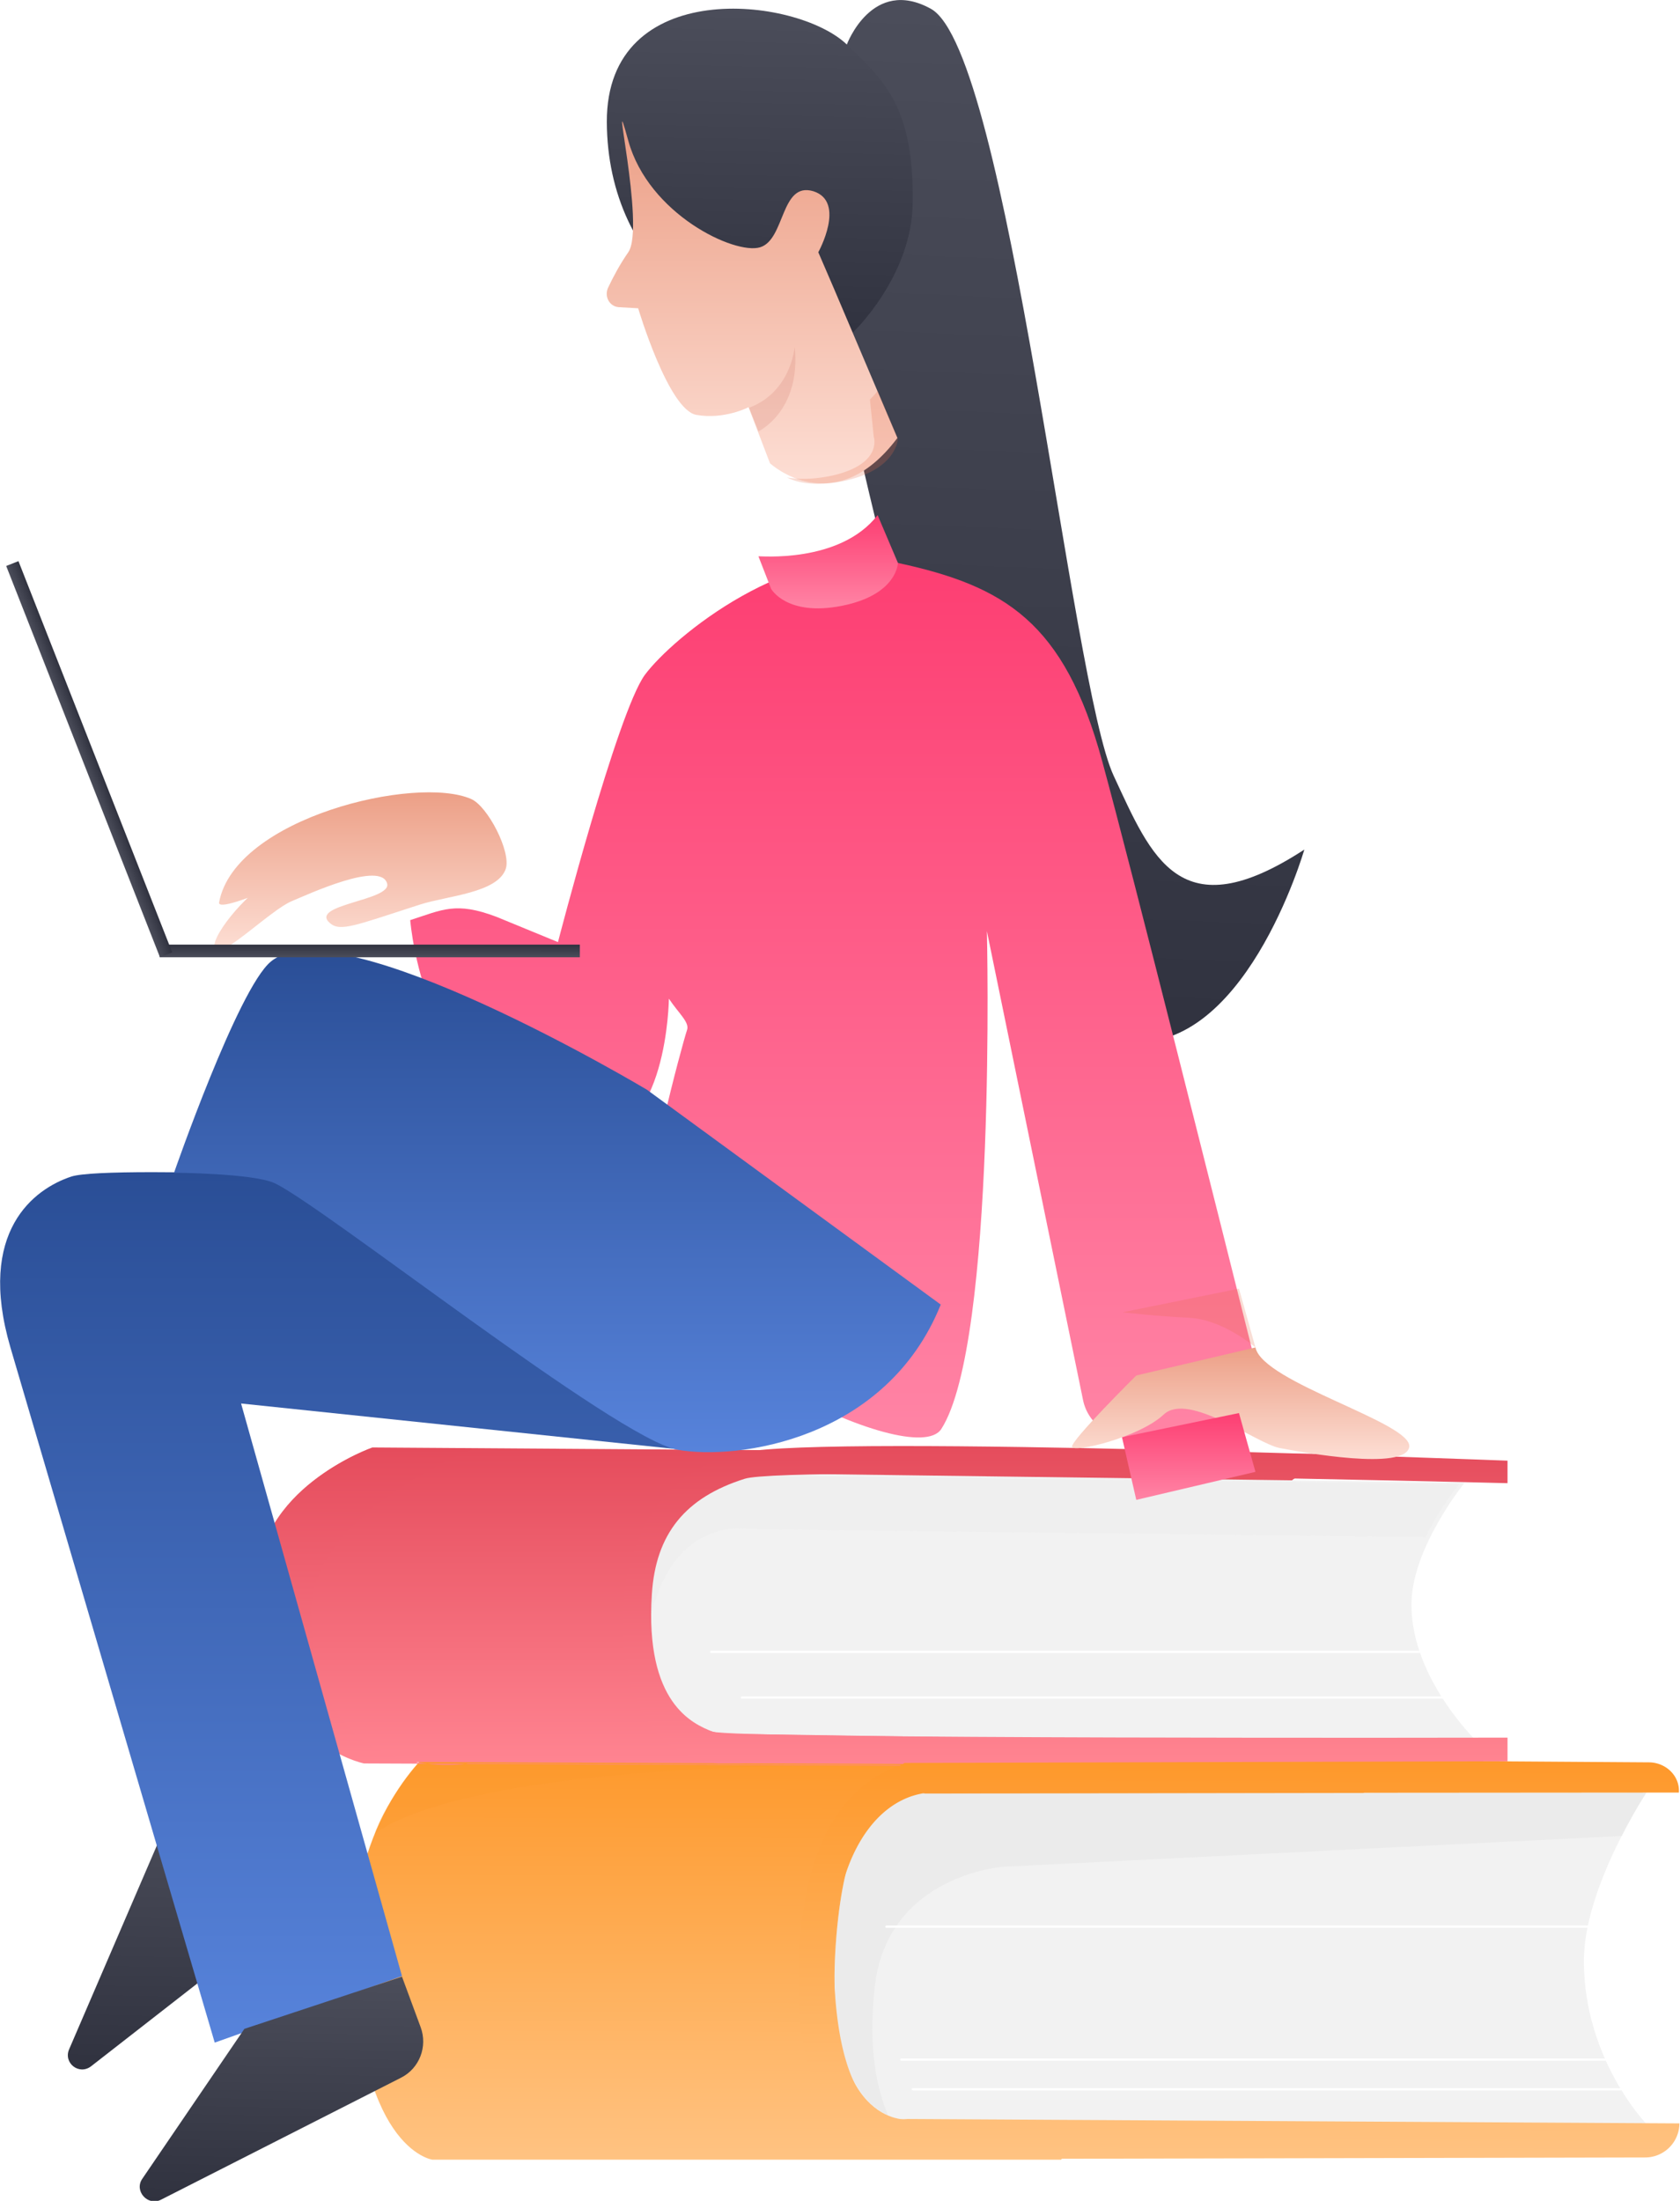 <svg xmlns="http://www.w3.org/2000/svg" xmlns:xlink="http://www.w3.org/1999/xlink" width="336" height="440" fill="none" xmlns:v="https://vecta.io/nano"><style><![CDATA[.B{color-interpolation-filters:sRGB}.C{flood-opacity:0}]]></style><g clip-path="url(#W)"><path d="M277.782 352.33L87.1 349.034s-16.256 12.854-16.256 39.111c0 41.418 15.597 43.615 15.597 43.615h125.767l65.574-79.43z" fill="url(#D)"/><path d="M329.299 358.372s-12.521 18.896-12.521 33.618c0 19.775 12.521 32.629 12.521 32.629l-147.734-.879s-17.025 1.538-14.389-35.266 17.794-29.882 17.794-29.882l144.329-.22z" fill="#f2f2f2"/><path opacity=".32" d="M167.172 388.365c2.636-36.804 17.794-29.883 17.794-29.883l144.329-.11s-2.306 3.516-4.942 8.679l-123.68 6.153s-23.066 1.538-25.703 23.84c-1.427 12.524.44 20.654 2.637 25.817-4.833-2.087-12.193-9.338-10.435-34.496z" fill="#ddd"/><path d="M329.953 352.33l-144.769-.989c-23.067 4.504-25.263 29.443-25.483 43.835-.439 24.719 9.995 36.474 22.188 36.474l147.185-.329a6.85 6.85 0 0 0 6.81-6.812l-154.435-.879c-7.249.879-14.609-6.481-14.718-32.739 0-18.017 7.469-30.761 18.123-32.409l150.92-.11c.22-3.296-2.526-5.933-5.821-6.042z" fill="url(#E)"/><path opacity=".25" d="M165.085 352.989l-79.854-1.868s-7.799 7.8-10.325 15.601c0 .109 11.973-13.074 90.179-13.733z" fill="#fe982a"/><path d="M169.368 8.899s5.053-13.623 16.806-7.141c15.487 8.569 28.009 135.131 36.576 153.368 7.579 16.26 13.181 30.981 38.115 14.722 0 0-12.193 42.297-36.577 38.232-30.206-5.054-54.81-129.089-54.81-129.089s-21.199-69.214-.11-70.092z" fill="url(#F)"/><path d="M57.002 360.13l9.446 15.381-48.22 37.573c-2.417 1.867-5.602-.659-4.394-3.406l18.453-42.846 24.714-6.702z" fill="url(#G)"/><path d="M265.592 290.697l-191.121-1.319s-22.627 7.801-22.627 27.576c0 31.201 21.529 35.266 21.529 35.266l107.204.439 85.016-61.962z" fill="url(#H)"/><path d="M73.916 289.708l20.43.11c-2.966 1.098-31.634 13.513-32.073 31.86-.659 36.255 31.414 30.871 31.414 30.871l86.444.33-.11.11-107.203-.44s-21.529-4.064-21.529-35.265c0-19.776 22.627-27.576 22.627-27.576z" fill="url(#I)"/><path d="M292.938 296.409s-10.654 13.074-10.654 24.39c0 15.271 13.84 28.125 13.84 28.125l-150.701-2.307s-17.904.439-15.267-27.905 21.528-24.17 21.528-24.17l141.254 1.867z" fill="#f2f2f2"/><g opacity=".32"><path opacity=".32" d="M150.693 305.748s-18.782-4.175-21.528 23.95c-.33-2.966-.44-6.372 0-10.547 2.636-28.344 21.528-24.17 21.528-24.17l141.145 1.758s-3.735 4.504-6.701 10.547l-134.444-1.538z" fill="#ddd"/></g><path d="M170.576 66.467s11.862-11.206 11.972-26.037c.22-19.336-5.931-24.499-13.181-31.531-10.105-9.668-48.109-13.733-48 15.491.11 29.114 23.946 47.241 49.209 42.077z" fill="url(#J)"/><path d="M179.477 87.561l-12.741-29.992-3.076-7.141s5.602-10.107-.988-12.195c-6.591-1.977-5.602 9.668-10.655 11.206s-22.297-6.592-26.361-21.313 3.515 17.248 0 22.302c-1.758 2.527-3.076 5.054-4.064 7.141-.769 1.758.329 3.735 2.197 3.845l3.844.22s6.041 20.325 11.643 21.313 10.435-1.538 10.435-1.538l4.284 11.206c.109.11 12.851 11.756 25.482-5.054z" fill="url(#K)"/><g filter="url(#A)"><path d="M242.633 260.045c-4.943.659-10.655 1.538-15.268 2.307-4.943.879-9.776-2.417-10.764-7.361l-19.222-93.712s1.977 82.287-9.117 99.535c-5.602 8.679-58.874-17.798-59.423-37.024-.33-10.656 7.579-39.77 8.567-42.736.549-1.538-1.647-3.296-3.625-6.262 0 0-.329 28.234-15.816 27.246-32.843-1.978-35.918-42.957-35.918-42.957 6.481-2.087 9.117-3.735 17.245-.659l12.302 5.054s11.862-45.813 17.354-53.393c5.602-7.581 29.328-27.027 50.637-22.412s33.281 11.755 40.86 39.661c6.041 22.082 23.616 92.285 30.645 120.3 1.428 5.822-2.526 11.535-8.457 12.414z" fill="url(#L)"/></g><path d="M94.237 159.74c-10.984-4.834-47.231 3.736-50.417 20.655-.549 2.966 24.384-9.009 24.384-9.009s-7.689 1.648-14.279 4.834c-4.723 2.307-12.412 11.755-10.874 13.623 1.428 1.758 11.094-7.91 15.268-9.668 3.405-1.428 17.904-8.13 19.112-3.516.879 3.406-15.817 4.175-11.423 7.91 2.087 1.758 5.053.44 18.014-3.735 5.492-1.758 15.488-2.307 17.135-7.141 1.098-3.406-3.625-12.524-6.92-13.953z" fill="url(#M)"/><path d="M301.394 292.015s-135.433-5.273-152.787-1.648c-17.575 3.625-23.177 19.116-23.836 29.993-1.318 19.665 6.371 30.651 18.783 32.189l157.95-.439v-4.724s-155.204.329-159.048-1.209-13.511-5.603-12.083-27.465c.769-12.085 6.7-19.336 18.563-23.072 8.458-2.746 152.568.879 152.568.879v-4.504h-.11z" fill="url(#N)"/><path d="M251.091 269.383l-23.835 5.603s-13.181 13.074-12.851 14.282 13.4-1.867 18.343-6.481 18.563 5.822 23.176 6.701 25.153 4.614 25.922-.22c.659-4.834-29.327-12.853-30.755-19.885z" fill="url(#O)"/><path d="M96.546 236.425s-74.471-3.736-82.27-1.209c-7.359 2.417-19.002 10.877-12.192 34.167l40.86 138.977 37.455-13.294-32.183-114.477 87.103 9.119-38.773-53.283z" fill="url(#P)"/><path d="M188.149 260.814l-58.764-42.956s-61.73-36.914-75.241-25.598c-6.59 5.493-19.332 42.187-19.332 42.187s15.707.11 20.101 2.087c9.776 4.615 68.321 50.977 80.513 53.284 12.082 2.197 41.849-1.978 52.723-29.004z" fill="url(#Q)"/><path d="M80.398 395.176l3.734 10.107c1.428 3.846-.22 8.24-3.954 10.108l-48 24.389c-2.636 1.319-5.382-1.758-3.735-4.175l20.43-29.992 31.524-10.437z" fill="url(#R)"/><g filter="url(#B)"><path d="M175.523 78.113l4.064 9.558s-.11 6.372-11.204 8.569-14.169-3.406-14.169-3.406l-2.526-6.482c0-.11 16.256 1.538 23.835-8.24z" fill="url(#S)"/></g><path opacity=".23" d="M165.636 95.251c11.094-2.197 9.117-7.91 9.117-7.91l-.769-7.471c.549-.549 1.099-1.099 1.538-1.758l4.064 9.558s-.11 6.372-11.204 8.569c-5.272.989-8.787.33-10.984-.769 2.087.329 4.724.439 8.238-.22z" fill="#e26847"/><path opacity=".35" d="M158.937 69.324s-.659 9.009-9.117 12.195l1.868 4.724s8.567-4.065 7.249-16.919z" fill="#c46255" fill-opacity=".48"/><g filter="url(#C)"><path d="M247.794 257.628l3.296 11.755-23.836 5.603-2.856-12.524 23.396-4.834z" fill="url(#T)"/></g><path opacity=".23" d="M247.794 257.628l3.295 11.755s-6.48-5.603-13.291-5.932-13.29-1.099-13.29-1.099l23.286-4.724z" fill="#e26847"/><g fill="#fff"><path d="M182.548 417.918h141.583c.11 0 .22-.11.22-.22s-.11-.22-.22-.22H182.548c-.11 0-.22.11-.22.22s.11.22.22.22zm-2.305-5.933h141.584c.109 0 .219-.11.219-.22s-.11-.219-.219-.219H180.243c-.11 0-.22.109-.22.219s.11.22.22.22zm-2.969-26.587h141.584c.11 0 .22-.109.22-.219s-.11-.22-.22-.22H177.274c-.109 0-.219.11-.219.22s.11.219.219.219zm-28.884-45.812h141.584c.11 0 .219-.11.219-.22s-.109-.22-.219-.22H148.39c-.11 0-.219.11-.219.22-.11.11.109.22.219.22zm-6.155-9.119h141.584c.11 0 .22-.11.22-.22s-.11-.219-.22-.219H142.235c-.11 0-.219.109-.219.219s.109.22.219.22zm164.984-185.558c0 1.428 1.098 2.527 2.526 2.527s2.526-1.099 2.526-2.527-1.098-2.527-2.526-2.527-2.526 1.099-2.526 2.527zm-32.297 72.07c0 1.428 1.098 2.527 2.526 2.527s2.526-1.099 2.526-2.527-1.098-2.527-2.526-2.527-2.526 1.208-2.526 2.527zm54.594 73.388c0 1.428 1.098 2.527 2.526 2.527s2.526-1.099 2.526-2.527-1.098-2.527-2.526-2.527c-1.428-.11-2.526 1.099-2.526 2.527zm-10.438 48.999c0 1.428 1.099 2.527 2.526 2.527s2.527-1.099 2.527-2.527-1.099-2.527-2.527-2.527-2.526 1.099-2.526 2.527z"/></g><path d="M31.934 191.375h84.028v-2.527H31.934v2.527z" fill="url(#U)"/><path d="M1.239 113.149l30.746 78.213 2.453-.965-30.746-78.212-2.453.964z" fill="url(#V)"/></g><defs><filter id="A" x="-13.78" y="16.016" width="360.989" height="367.194" filterUnits="userSpaceOnUse" class="B"><feFlood result="A" class="C"/><feColorMatrix in="SourceAlpha" values="0 0 0 0 0 0 0 0 0 0 0 0 0 0 0 0 0 0 127 0" result="B"/><feOffset dy="24.871"/><feGaussianBlur stdDeviation="47.913"/><feComposite in2="B" operator="out"/><feColorMatrix values="0 0 0 0 0.746 0 0 0 0 0.168 0 0 0 0 0.255 0 0 0 0.25 0"/><feBlend in2="A"/><feBlend in="SourceGraphic"/></filter><filter id="B" x="55.861" y="7.157" width="219.552" height="210.291" filterUnits="userSpaceOnUse" class="B"><feFlood result="A" class="C"/><feColorMatrix in="SourceAlpha" values="0 0 0 0 0 0 0 0 0 0 0 0 0 0 0 0 0 0 127 0" result="B"/><feOffset dy="24.871"/><feGaussianBlur stdDeviation="47.913"/><feComposite in2="B" operator="out"/><feColorMatrix values="0 0 0 0 0.746 0 0 0 0 0.168 0 0 0 0 0.255 0 0 0 0.25 0"/><feBlend in2="A"/><feBlend in="SourceGraphic"/></filter><filter id="C" x="128.572" y="186.672" width="218.341" height="209.012" filterUnits="userSpaceOnUse" class="B"><feFlood result="A" class="C"/><feColorMatrix in="SourceAlpha" values="0 0 0 0 0 0 0 0 0 0 0 0 0 0 0 0 0 0 127 0" result="B"/><feOffset dy="24.871"/><feGaussianBlur stdDeviation="47.913"/><feComposite in2="B" operator="out"/><feColorMatrix values="0 0 0 0 0.746 0 0 0 0 0.168 0 0 0 0 0.255 0 0 0 0.25 0"/><feBlend in2="A"/><feBlend in="SourceGraphic"/></filter><linearGradient id="D" x1="174.313" y1="349.034" x2="174" y2="459.5" xlink:href="#X"><stop stop-color="#fe982a"/><stop offset="1" stop-color="#ffd19f"/></linearGradient><linearGradient id="E" x1="247.786" y1="351.341" x2="247.439" y2="458.579" xlink:href="#X"><stop stop-color="#fe982a"/><stop offset="1" stop-color="#ffd19f"/></linearGradient><linearGradient id="F" x1="154.872" y1="-7.836" x2="144.738" y2="237.946" xlink:href="#X"><stop stop-color="#4c4e5b"/><stop offset="1" stop-color="#2c2e3b"/></linearGradient><linearGradient id="G" x1="10.869" y1="358.112" x2="9.588" y2="421.42" xlink:href="#X"><stop stop-color="#4c4e5b"/><stop offset="1" stop-color="#2c2e3b"/></linearGradient><linearGradient id="H" x1="158.718" y1="289.378" x2="158.718" y2="352.659" xlink:href="#X"><stop stop-color="#e54c5c"/><stop offset="1" stop-color="#ff8491"/></linearGradient><linearGradient id="I" x1="115.71" y1="289.708" x2="115.71" y2="352.989" xlink:href="#X"><stop stop-color="#e54c5c"/><stop offset="1" stop-color="#ff8491"/></linearGradient><linearGradient id="J" x1="118.241" y1="-.737" x2="116.583" y2="76.758" xlink:href="#X"><stop stop-color="#4c4e5b"/><stop offset="1" stop-color="#2c2e3b"/></linearGradient><linearGradient id="K" x1="117.895" y1="24.283" x2="117.895" y2="105.231" xlink:href="#X"><stop stop-color="#ec9f86"/><stop offset="1" stop-color="#ffe6de"/></linearGradient><linearGradient id="L" x1="82.047" y1="86.971" x2="82.047" y2="262.337" xlink:href="#X"><stop stop-color="#fd3e72"/><stop offset="1" stop-color="#ff84a5"/></linearGradient><linearGradient id="M" x1="39.383" y1="158.402" x2="39.383" y2="193.811" xlink:href="#X"><stop stop-color="#ec9f86"/><stop offset="1" stop-color="#ffe6de"/></linearGradient><linearGradient id="N" x1="213.064" y1="289.094" x2="213.064" y2="352.549" xlink:href="#X"><stop stop-color="#e54c5c"/><stop offset="1" stop-color="#ff8491"/></linearGradient><linearGradient id="O" x1="210.396" y1="269.383" x2="210.396" y2="294.341" xlink:href="#X"><stop stop-color="#ec9f86"/><stop offset="1" stop-color="#ffe6de"/></linearGradient><linearGradient id="P" x1="67.671" y1="234.339" x2="67.671" y2="408.36" xlink:href="#X"><stop stop-color="#2a4e96"/><stop offset="1" stop-color="#5783db"/></linearGradient><linearGradient id="Q" x1="111.481" y1="190.104" x2="111.481" y2="290.321" xlink:href="#X"><stop stop-color="#2a4e96"/><stop offset="1" stop-color="#5783db"/></linearGradient><linearGradient id="R" x1="25.049" y1="393.485" x2="24.21" y2="446.553" xlink:href="#X"><stop stop-color="#4c4e5b"/><stop offset="1" stop-color="#2c2e3b"/></linearGradient><linearGradient id="S" x1="151.688" y1="78.113" x2="151.688" y2="96.732" xlink:href="#X"><stop stop-color="#fd3e72"/><stop offset="1" stop-color="#ff84a5"/></linearGradient><linearGradient id="T" x1="224.398" y1="257.628" x2="224.398" y2="274.969" xlink:href="#X"><stop stop-color="#fd3e72"/><stop offset="1" stop-color="#ff84a5"/></linearGradient><linearGradient id="U" x1="120.254" y1="191.47" x2="120.256" y2="188.484" xlink:href="#X"><stop stop-color="#4c4e5b"/><stop offset="1" stop-color="#2c2e3b"/></linearGradient><linearGradient id="V" x1="33.463" y1="195.394" x2="36.363" y2="194.256" xlink:href="#X"><stop stop-color="#4c4e5b"/><stop offset="1" stop-color="#2c2e3b"/></linearGradient><clipPath id="W"><path fill="#fff" d="M0 0h336v440H0z"/></clipPath><linearGradient id="X" gradientUnits="userSpaceOnUse"/></defs></svg>